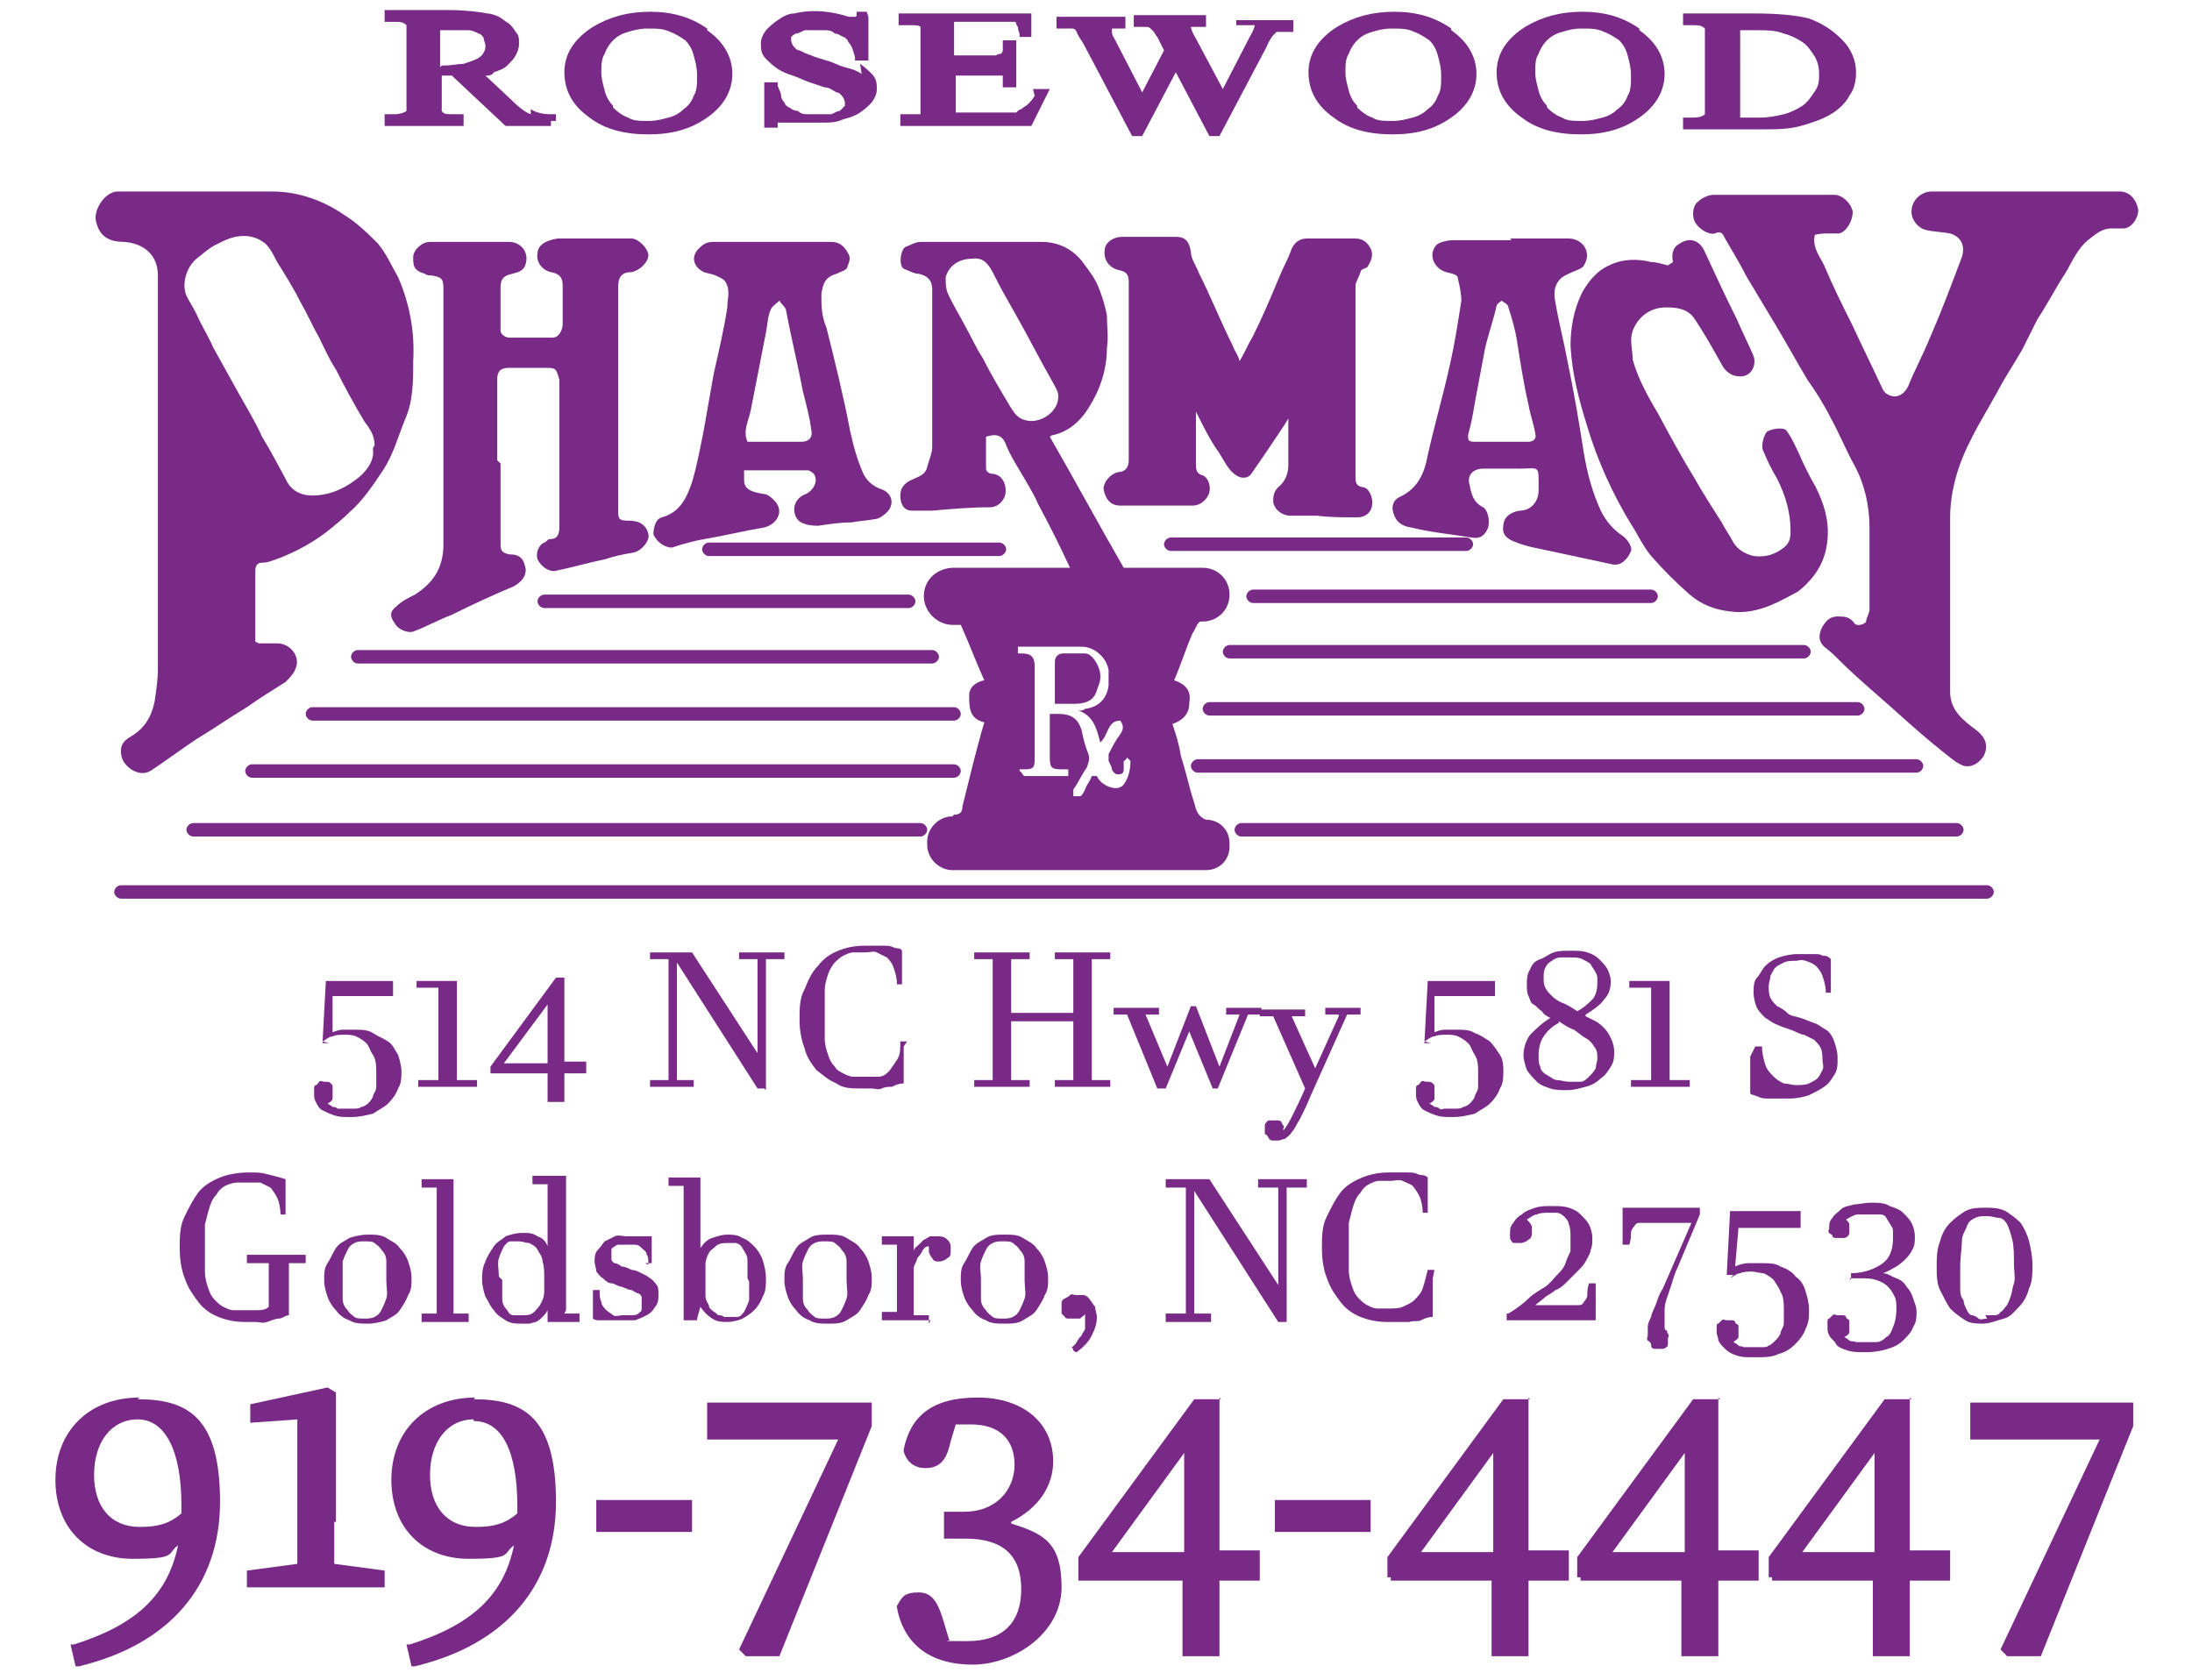 <?xml version="1.0" encoding="UTF-8"?>
<svg id="Layer_1" data-name="Layer 1" xmlns="http://www.w3.org/2000/svg" version="1.1" viewBox="0 0 130.5 100">
  <defs>
    <style>
      .cls-1 {
        fill: #782a86;
        stroke-width: 0px;
      }
    </style>
  </defs>
  <path class="cls-1" d="M56.8,48.5c.4,0,.5-.2.5-.5.4-1.6.8-3.3,1.3-5-.9-.2-.9-.9-.9-1.6,0-.5.4-.8.9-.9-.5-1.1-.9-2.2-1.4-3.3h-.5c-.9,0-1.7-.8-1.7-1.7h0c0-1,.8-1.7,1.8-1.7h.7c1.9,0,3.8,0,5.7,0h.5c-.6-1.3-1.2-2.5-1.9-3.8-.3-.7-.7-1.3-1.1-2-.3-.5-.6-1-.8-1.5-.2-.6-.6-.7-1.2-.5,0,.4,0,.7,0,1.1,0,.2,0,.4,0,.6,0,.3,0,.4.3.5.8,0,1,.9.8,1.4-.2.4-.5.6-.9.6-1.1,0-2.3.1-3.4.2-.4,0-.8,0-1.2,0-.5,0-.7-.4-.7-.9,0-.4.2-.7.6-.9.4-.2.9-.3,1-.8.1-.4.3-.8.3-1.2,0-3.1,0-6.3,0-9.4,0-.5-.3-.8-.8-.9-.3,0-.6-.2-.9-.3-.3-.2-.2-1.1.1-1.3.3-.1.6-.3.9-.3,2.4,0,4.8,0,7.2,0,1.1,0,2,.5,2.6,1.4.3.4.6.8.8,1.3.2.5.4,1.1.5,1.7,0,.6.1,1.3,0,1.9,0,1.3-.4,2.5-1.1,3.6-.5.8-1.2,1.4-2.1,1.6,0,0-.1,0-.2.1,1.5,2.6,2.9,5.2,4.4,7.8,1.1,0,2.4,0,3.6,0h1.1c.9,0,1.6.7,1.6,1.6h0c0,.9-.7,1.6-1.6,1.6h-.1c-.2,0-.3.4-.5.7-.4.9-.7,1.9-1.1,2.8.9.3,1,.8.9,1.4,0,.6-.4,1-1,1.2.2.6.4,1.2.5,1.9.3.9.5,1.9.8,2.8.1.4.2.8.7,1h0c.8,0,1.4.6,1.4,1.4v.2c0,.8-.6,1.4-1.4,1.4h-.9c-4.5,0-9,0-13.5,0h-.7c-.8,0-1.5-.7-1.5-1.5v-.2c0-.8.7-1.5,1.5-1.5h0ZM57.9,15.4c-.8,0-1.4.4-1.6,1.1,0,.3,0,.6.1.9.3.7.7,1.3,1,1.9.4.7.7,1.4,1.1,2,.5,1,1.1,2,1.7,3,.2.3.4.6.8.7.9.3,2.1-.5,2-1.5,0-.2-.2-.5-.3-.7-.8-1.4-1.5-2.8-2.3-4.2-.4-.7-.8-1.4-1.2-2.2-.3-.6-.6-1.1-1.3-1h0ZM65.3,46.2c.1.2.2.3.2.3.4.4,1.1.6,1.4.2.3-.4.4-.9.4-1.4,0,0-.1-.1-.2-.2,0,0-.1.2-.2.2,0,.1,0,.3,0,.5,0,.3-.2.3-.4.3-.1,0-.3-.2-.3-.3,0-.1-.1-.3-.2-.5,0-.1,0-.3,0-.4.2-.4.4-.8.7-1.2.2-.3.2-.5,0-.8-.8,0-.7.9-1.2,1.3-.2-.8-.4-1.6-1.3-1.9.2,0,.3,0,.4-.1.8-.1,1.3-.6,1.4-1.4,0-.3,0-.6,0-.9-.1-.7-.8-1.4-1.6-1.4-.9,0-1.9,0-2.8,0h-1v.4c0,0,.1,0,.2,0,.6,0,.8.2.8.8v5.5c0,.5-.1.6-.6.6,0,0-.2,0-.3,0,0,0,0,0,0,.1.1,0,.2.3.3.3.7,0,1.4,0,2.1,0,.2,0,.4,0,.5,0v-.4h-.4c-.6,0-.7-.1-.7-.7,0-.6,0-1.1,0-1.7,0-.3,0-.6,0-.9.2,0,.3,0,.5,0,.8,0,1.2.3,1.4,1,.1.5.2.9.4,1.4.1.3,0,.5-.1.8-.3.4-.5.9-.8,1.3,0,.1,0,.4,0,.4.1,0,.3,0,.4,0,.1,0,.2-.2.3-.4.1-.3.3-.5.4-.8h0Z"/>
  <path class="cls-1" d="M15.4,38.3c.4,0,.7,0,1.1,0,.8,0,1.4.8,1.1,1.5-.1.3-.4.6-.6.8-.8.5-1.6,1-2.3,1.5-1,.6-2,1.3-3,1.9-.9.6-1.7,1.2-2.6,1.8-.4.3-.8.3-1.3,0-.4-.3-.6-.6-.6-1.1,0-.4.2-.6.5-.8.9-.5,1.3-1.2,1.5-2.1.1-.7.2-1.3.2-2,0-7.8,0-15.6,0-23.4,0-1.2-.8-1.9-2-2-.9,0-1.5-.3-1.7-1.3-.1-.7.6-1.7,1.3-1.7,3.1,0,6.2,0,9.2,0,1.5,0,3,.5,4.3,1.4.8.5,1.4,1.1,2,1.7.5.6.8,1.3,1.2,2,.7,1.6,1,3.3.9,5,0,1.2,0,2.4-.5,3.5-.4,1-.7,2.1-1.3,3-.6.9-1.2,1.8-2,2.5-.4.4-.9.8-1.4,1.2-.8.6-1.7,1.1-2.7,1.5-.3.1-.7.3-1.1.3-.3,0-.4.2-.4.5,0,1.4,0,2.8,0,4.2h0ZM22.3,26.5c0-.6-.3-1-.6-1.4-.6-1-1.2-2.1-1.7-3.1-.4-.6-.7-1.3-1-1.9-.4-.7-.7-1.4-1.1-2.1-.4-.8-.9-1.6-1.4-2.4-.2-.4-.4-.8-.7-1.1-.9-.7-1.9-.5-2.8,0-.5.2-.9.6-1.3.9-.6.5-.9,1.5-.6,2.2.2.4.4.7.6,1.1.3.7.7,1.3,1,2,.5.9,1,1.8,1.5,2.7.5.9,1,1.7,1.4,2.6.5.8.9,1.6,1.4,2.5.3.7.9,1,1.6,1,1.1,0,2.1-.5,2.9-1.2.4-.4.8-.9.7-1.6h0Z"/>
  <path class="cls-1" d="M108.1,13.8c-.3.8.2,1.4.5,2,.5,1.2,1.1,2.4,1.7,3.6.6,1.3,1.2,2.5,1.8,3.8.1.2.4.4.7.4.3,0,.6-.2.8-.6.4-1,.9-1.9,1.3-2.9.7-1.6,1.3-3.2,1.9-4.8.2-.6,0-1.2-.7-1.4-.5-.1-1-.1-1.4-.2-.5-.1-.9-.6-.9-1.1,0-.7.6-1.2,1.2-1.2,2.8,0,5.7,0,8.5,0s1.8,0,2.7,0c.6,0,1,.5,1.1,1.1,0,.5-.4,1.1-.9,1.1-.2,0-.5,0-.7,0-.6,0-1,.4-1.4.7-.6.5-.9,1.2-1.3,1.9-.6.9-1.1,1.9-1.7,2.8-.3.6-.6,1.2-.9,1.8-.4.7-.8,1.3-1.2,2-.9,1.7-2,3.3-2.6,5.1-.3.9-.5,1.9-.5,2.9,0,3.2,0,6.4,0,9.7,0,.2,0,.5,0,.7,0,1.1.8,1.7,1.6,2.3.5.4.7.9.4,1.5-.3.5-.9.8-1.4.5-.4-.2-.7-.5-1.1-.8-1-.8-1.9-1.6-2.9-2.5-1-.9-2.1-1.8-3.1-2.8-.3-.3-.6-.6-1-.9-.4-.4-.3-.8-.1-1.2.2-.3.4-.6.9-.6.4,0,.7,0,1,.4.1.2.6.1.7-.1,0-.2.2-.5.2-.7,0-1.6,0-3.2,0-4.9,0-1.3-.3-2.6-.9-3.7-.5-.9-.9-1.9-1.4-2.8-.4-.8-.9-1.6-1.4-2.3-.6-1-1.2-2.1-1.8-3.1-.6-1-1.2-2-1.8-3-.4-.8-.9-1.6-1.3-2.3-.1-.2-.2-.5-.6-.3-.4.1-1-.3-1.2-.7-.2-.4-.1-1,.2-1.2.2-.2.6-.4.9-.4,2.4,0,4.8,0,7.2,0,.5,0,1,.5,1.1,1,0,.6-.4,1.2-.8,1.3-.2,0-.4,0-.6,0-.3,0-.6,0-.9.1h0Z"/>
  <path class="cls-1" d="M76.9,24.6c-.2.3-.3.5-.5.8-.6.9-1.2,1.8-1.9,2.8-.2.3-.6.3-.9.1-.6-.4-.8-1.1-1.2-1.6-.4-.6-.7-1.2-1-1.8,0,0-.1-.2-.2-.4,0,.2,0,.3,0,.3,0,.9,0,1.9,0,2.8,0,.3,0,.6.4.7.3.1.5.6.4,1-.1.4-.5.8-1,.8-1.4,0-2.9,0-4.3,0-.6,0-.9-.4-1-1,0-.4.4-.9.9-1,.4,0,.6-.3.6-.7,0-.7,0-1.4,0-2,0-2.9,0-5.7,0-8.6,0-.4-.1-.6-.5-.7-.6-.1-1.1-.6-.9-1.4.1-.3.5-.6,1-.6,1.1,0,2.2,0,3.2,0,.6,0,.8.3.9.9,0,.4.3.8.5,1.3.7,1.4,1.3,2.9,2,4.3.1.3.3.5.4.9.3-.5.5-1,.8-1.5.6-1.2,1.1-2.4,1.6-3.6.2-.5.5-1,.7-1.6.2-.4.5-.6.9-.6,1,0,1.9,0,2.9,0,.4,0,.7.2.9.6.2.4,0,.8-.2,1.1-.1.1-.4.1-.4.3-.1.3-.3.6-.3.8,0,3.8,0,7.5,0,11.3,0,.4,0,.6.4.7.4,0,.6.6.6.9,0,.6-.4.9-.9.9-.8,0-1.6,0-2.4-.1-.5,0-1.1,0-1.6,0-.4,0-.9-.3-1-.8,0-.3,0-.6.3-.9.4-.3.6-.8.6-1.3,0-.9,0-1.8,0-2.7,0-.1,0-.2,0-.4,0,0,0,0,0,0h0Z"/>
  <path class="cls-1" d="M29.8,27.6c0,1.6,0,3.2,0,4.8,0,.4.1.5.5.6.7,0,.9.3,1,.9,0,.4-.2.7-.7,1-1.2.5-2.5,1.1-3.7,1.7-.8.3-1.5.7-2.3,1-.3.1-.9-.1-1.1-.5-.3-.4-.3-.7.1-1,.3-.3.7-.5,1.1-.7,1.1-.7,1.7-1.6,1.7-3,0-5,0-10.1,0-15.1,0-.6,0-.8-.7-.9-.1,0-.3,0-.4-.1-.7-.2-.7-.5-.7-1,0-.4.5-.9,1-.9,1.6,0,3.1,0,4.7,0,.7,0,1.2.6,1,1.3-.1.4-.4.5-.8.6-.5.1-.7.3-.7.8,0,.9,0,1.7,0,2.6,0,.2.3.4.5.4.9,0,1.7,0,2.6,0,.4,0,.6-.5.6-.8,0-.8,0-1.5,0-2.3,0-.5-.2-.7-.7-.8-.5-.1-.9-.6-.8-1.1,0-.5.5-.8,1.2-.9,1.5,0,2.9,0,4.4,0,.4,0,1,.6,1,1,0,.4-.5.9-1,1-.6,0-.8.3-.8.9,0,1,0,2,0,2.9v10.3c0,.6,0,.7.7.7.6,0,1,.3,1.1.8.1.4-.4,1-.9,1.1-.6.1-1.1.2-1.7.4-1,.2-2,.5-3,.7-.4,0-.8-.3-1-.7-.1-.3,0-.8.4-1,.1,0,.2-.2.3-.2.5,0,.6-.3.6-.7,0-.3,0-.7,0-1,0-2.4,0-4.9,0-7.3,0-.2,0-.3,0-.5-.2-.7-.2-.7-.9-.7s-1.4,0-2.1,0c-.5,0-.7.2-.7.7,0,1.6,0,3.2,0,4.8h0Z"/>
  <path class="cls-1" d="M99.6,15.6c-.1-.5,0-.9.4-1.1.6-.4,1.2-.2,1.5.5.6,1.3,1.2,2.6,1.9,4,.3.7.7,1.5,1,2.2.2.6-.2,1.3-.9,1.2-.4,0-.8-.3-1-.7-.5-.9-1-1.8-1.6-2.7-.4-.6-1-.7-1.7-.7-1,0-1.7.6-2,1.4-.2.6,0,1.1,0,1.7.3,1.1.9,2.2,1.5,3.2.7,1.3,1.4,2.6,2.2,3.9.5.9,1.1,1.8,1.6,2.6.2.4.5.8.7,1.2.3.5.8.7,1.2.8.7.1,1.3-.1,1.8-.5.4-.3.4-.7.4-1,0-1.1-.3-2.1-.8-3.1-.3-.5-.6-1.1-.8-1.6-.2-.3,0-1,.2-1.2.3-.2,1.1-.3,1.2,0,.3.4.5.9.7,1.3.3.7.6,1.3,1,2,.5,1,.8,2,.7,3.1-.1,1.2-.6,2.1-1.5,2.9-.2.2-.4.3-.6.4-1.1.6-2.3,1.2-3.7,1-.9-.1-1.7-.4-2.4-1-.8-.7-1.6-1.5-2.3-2.3-.5-.6-.8-1.3-1.2-1.9-1.1-1.8-2-3.8-2.6-5.8-.5-1.6-.9-3.1-1-4.8,0-1.1.2-2.2.7-3.2.4-.7.9-1.3,1.6-1.6.8-.4,1.7-.4,2.5-.2.3,0,.6.1,1,.2h0Z"/>
  <path class="cls-1" d="M89.9,14.2c1.2,0,2.3,0,3.5,0,.8,0,1.4.8.9,1.6-.1.2-.5.3-.7.4-.2.1-.5.2-.7.4-.4.4-.4.9-.3,1.4.2,1.2.5,2.3.7,3.4.4,1.9.7,3.7,1,5.6.2,1.2.5,2.3,1,3.4.3.6.7,1.1,1.3,1.5.3.2.6.7.5.9-.2.5-.6.9-1.1.8-1.4-.3-2.8-.6-4.2-.9-.5-.1-1-.2-1.5-.4-.6-.2-.9-.5-.8-1,0-.4.3-.8,1-.9.6,0,1.1-.5,1.1-1.2,0-1.6.1-1.3-1.2-1.3-.7,0-1.4,0-2.1,0-.6,0-1,.4-.8,1,.1.5.2,1,.8,1.3.3.2.4.8.3,1.2-.2.5-.5.7-1,.6-1.2-.2-2.4-.3-3.6-.6-.7-.1-1-.5-1.1-1.1,0-.4.2-.6.4-.7,1.1-.5,1.5-1.4,1.7-2.5.4-1.8.9-3.5,1.3-5.3.3-1.3.5-2.6.7-3.9,0-.4-.1-.9-.2-1.3,0-.3-.4-.3-.7-.4-.7-.2-1.1-1-.6-1.6.2-.2.7-.3,1-.3,1.2,0,2.3,0,3.5,0h0ZM89.4,26.3c.5,0,1.1,0,1.6,0,.3,0,.5-.2.4-.5-.1-.6-.3-1.1-.4-1.7-.3-1.3-.5-2.6-.7-3.9-.1-.6-.3-1.3-.5-1.9,0-.2-.3-.3-.4-.4,0,0-.3.2-.3.3-.2.9-.5,1.7-.7,2.6-.2,1.1-.4,2.1-.6,3.2-.1.6-.2,1.2-.4,1.9,0,.3,0,.4.4.4.5,0,1.1,0,1.6,0h0Z"/>
  <path class="cls-1" d="M44.3,27.8c0,.2,0,.5,0,.8,0,.6.6.7,1.1.8.3,0,.5.2.7.4.6.6.2,1.4-.6,1.6-1.2.2-2.4.5-3.6.7-.6.1-1.3.3-1.9.5-.4,0-.9-.3-1.1-.8,0-.3.1-.9.5-1,1.1-.3,1.5-1.2,1.8-2.1.3-1,.5-2.1.7-3.1.2-1.1.4-2.3.6-3.4.3-1.3.6-2.6.8-3.9,0-.5.2-1-.1-1.5-.1-.2-.4-.3-.6-.4-.2-.1-.4-.1-.7-.2-.6-.3-.8-.9-.3-1.4.3-.3.5-.4.9-.4h7c.5,0,.8.3,1,.7.2.3,0,.6-.1.9-.1.1-.4.2-.6.3-.7.2-.8.6-.9,1.2,0,.7,0,1.3.3,2,.5,2,1,4,1.4,6.1.2.9.4,1.7.8,2.6.2.4.5.7,1,.9.7.2.9.9.4,1.4-.2.2-.5.4-.7.4-.5.1-.9.1-1.4.2-.7,0-1.3.1-2,.2-.5,0-1.1-.1-1.3-.5-.3-.6,0-1.2.6-1.4.4-.2.7-.7.5-1.1,0-.1-.3-.3-.4-.3-1.3,0-2.5,0-3.8,0h0ZM44.4,26.3h3.3c.5,0,.7-.3.6-.7-.1-.8-.3-1.5-.5-2.3-.3-1.6-.7-3.2-1-4.8,0-.2-.3-.4-.4-.6-.2.2-.4.3-.5.5-.2.4-.2.9-.3,1.4-.3,1.5-.6,3.1-.9,4.6-.1.6-.5,1.2-.2,1.9h0Z"/>
  <path class="cls-1" d="M62.8,41.9c0-.4,0-.7,0-1,0-.5,0-1,0-1.5,0-.3.2-.5.5-.5.4,0,.9,0,1.3,0,.5,0,1,1,.9,1.5,0,.2-.1.4-.2.7-.2.7-.8.8-1.4.8-.3,0-.7,0-1,0h0Z"/>
  <path class="cls-1" d="M118.3,53.5H7.2c-.2,0-.4-.2-.4-.4s.2-.4.4-.4h111.1c.2,0,.4.2.4.4s-.2.4-.4.4Z"/>
  <path class="cls-1" d="M116.5,49.8h-42.6c-.2,0-.4-.2-.4-.4s.2-.4.4-.4h42.6c.2,0,.4.2.4.4s-.2.4-.4.4Z"/>
  <path class="cls-1" d="M54.8,49.8H11.5c-.2,0-.4-.2-.4-.4s.2-.4.4-.4h43.3c.2,0,.4.2.4.4s-.2.4-.4.4h0Z"/>
  <path class="cls-1" d="M114.1,46h-42.8c-.2,0-.4-.2-.4-.4s.2-.4.4-.4h42.8c.2,0,.4.2.4.4s-.2.4-.4.4Z"/>
  <path class="cls-1" d="M56.8,46.3H15c-.2,0-.4-.2-.4-.4s.2-.4.4-.4h41.8c.2,0,.4.2.4.4s-.2.4-.4.4h0Z"/>
  <path class="cls-1" d="M110.6,42.6h-38.6c-.2,0-.4-.2-.4-.4s.2-.4.4-.4h38.6c.2,0,.4.2.4.4s-.2.4-.4.4Z"/>
  <path class="cls-1" d="M56.8,42.9H18.6c-.2,0-.4-.2-.4-.4s.2-.4.4-.4h38.2c.2,0,.4.2.4.4s-.2.4-.4.4Z"/>
  <path class="cls-1" d="M107.4,39.2h-34.2c-.2,0-.4-.2-.4-.4s.2-.4.4-.4h34.2c.2,0,.4.2.4.4s-.2.4-.4.4Z"/>
  <path class="cls-1" d="M55.5,39.5H21.3c-.2,0-.4-.2-.4-.4s.2-.4.4-.4h34.2c.2,0,.4.2.4.4s-.2.4-.4.4Z"/>
  <path class="cls-1" d="M98.3,35.9h-23.7c-.2,0-.4-.2-.4-.4s.2-.4.4-.4h23.7c.2,0,.4.2.4.4s-.2.4-.4.4Z"/>
  <path class="cls-1" d="M54.1,36.2h-21.7c-.2,0-.4-.2-.4-.4s.2-.4.4-.4h21.7c.2,0,.4.2.4.4s-.2.4-.4.4Z"/>
  <path class="cls-1" d="M87.3,32.8h-17.6c-.2,0-.4-.2-.4-.4s.2-.4.4-.4h17.6c.2,0,.4.2.4.4s-.2.4-.4.4Z"/>
  <path class="cls-1" d="M59.5,33.1h-17.3c-.2,0-.4-.2-.4-.4s.2-.4.4-.4h17.3c.2,0,.4.2.4.4s-.2.4-.4.4Z"/>
  <g>
    <path class="cls-1" d="M31.6,6.8c-.3-.1-.7-.4-1.1-.8l-1.6-1.5c.2,0,.4,0,.5-.2.3-.1.6-.2.8-.4.2-.2.4-.4.5-.6.1-.2.2-.4.2-.7s0-.5-.2-.7c-.1-.2-.3-.4-.4-.5-.2-.1-.4-.3-.6-.4-.2-.1-.5-.2-.7-.2-.5-.1-1.3-.2-2.3-.2h-3.8v.7h.6c.3,0,.5,0,.7.2,0,0,0,0,0,.5v4.1c0,.4,0,.5,0,.5-.1.1-.4.2-.7.2h-.6v.7h4.7v-.7h-.7c-.3,0-.5,0-.6-.2,0,0,0,0,0-.5v-1.6c.1,0,.2,0,.4,0h0c0,0,.1,0,.2,0l3.2,3h2.7v-.3h0s0,0,0,0h.3v-.4h-.3c-.5,0-.9-.1-1.2-.3ZM26.2,4V1.8c.1,0,.3,0,.4,0,.2,0,.3,0,.5,0,.3,0,.5,0,.8,0,.2,0,.4.1.6.2.1,0,.3.2.3.3,0,.1.1.3.1.4s0,.3-.1.4c0,.1-.2.3-.4.4-.2.1-.5.2-.8.3-.3,0-.7.1-1.2.1s0,0-.1,0h0Z"/>
    <path class="cls-1" d="M42.1,1.7c-1-.7-2.1-1-3.4-1s-2.4.3-3.4.9c-1.1.7-1.7,1.6-1.7,2.7s.5,2,1.5,2.7c.9.7,2.1,1,3.5,1s2.5-.3,3.5-1c1-.7,1.5-1.6,1.5-2.6s-.5-1.9-1.5-2.6ZM36.5,6.3c-.2-.2-.4-.5-.5-.9-.1-.4-.2-.7-.2-1.1s0-.8.2-1.1c.1-.3.3-.6.5-.8.2-.2.5-.4.9-.5.3-.1.7-.2,1.1-.2h.1c.5,0,.9,0,1.3.2.3.1.6.3.9.5.2.2.4.5.5.9.1.4.2.7.2,1.2s0,.9-.2,1.2c-.1.3-.3.6-.6.8-.2.2-.5.4-.9.5-.4.1-.7.2-1.2.2s-.9,0-1.2-.2c-.3-.1-.6-.3-.9-.6Z"/>
    <path class="cls-1" d="M51.3,4.4h0c-.3-.2-.6-.3-1-.4-.4-.1-.7-.3-1.1-.4-.3-.1-.7-.2-.9-.3-.3-.1-.5-.2-.7-.3-.2,0-.3-.2-.4-.3,0,0-.1-.2-.1-.3s0-.1,0-.2c0,0,.2-.2.3-.2.1,0,.3-.1.5-.2.3,0,.8,0,1.2,0,.2,0,.4,0,.6.2.2,0,.3.1.5.2.1,0,.3.2.3.3.2.2.3.5.4.9v.2h.8V1h0c0,0-.1-.3-.1-.3h-.6v.2c0,.1-.1.1-.1.1,0,0,0,0-.2,0s-.2,0-.5-.1c-1.1-.3-2.1-.3-2.9-.1-.4,0-.7.2-1,.4-.3.2-.5.4-.7.6-.2.3-.3.5-.3.8s0,.6.3.9c.2.2.4.4.7.6.3.2.6.3.9.4.3.1.7.3,1,.4.3.1.6.2.9.3.3,0,.5.2.7.3.2,0,.3.2.4.3,0,0,.1.2.1.3s0,.2,0,.2c0,0-.2.2-.3.3-.1,0-.3.1-.5.2-.2,0-.5,0-.7,0s-.5,0-.7,0c-.2,0-.4,0-.6-.2-.2,0-.4-.1-.5-.2-.1,0-.3-.2-.3-.3,0,0-.2-.2-.2-.4,0-.2-.1-.3-.2-.6v-.2h-.8v2.7h.8v-.2c0,0,0-.1,0-.1,0,0,0,0,.1,0,0,0,0,0,.1,0,0,0,.1,0,.2,0h0c0,0,.2,0,.3,0,.1,0,.2,0,.3,0,.2,0,.3,0,.4,0,.1,0,.2,0,.4,0,.1,0,.2,0,.4,0,.1,0,.3,0,.4,0,.5,0,.9,0,1.3-.2.4-.1.7-.2,1-.4.3-.2.5-.4.7-.6.2-.3.3-.5.3-.8s0-.6-.3-.9c-.2-.2-.4-.4-.7-.6Z"/>
    <path class="cls-1" d="M61.6,5.7c-.1.2-.3.4-.4.5-.1.1-.3.2-.4.3-.1,0-.2.1-.3.2,0,0-.2,0-.3,0-.1,0-.3,0-.5,0-.2,0-.4,0-.7,0h-1.6c-.1,0-.2,0-.3,0,0,0-.1,0-.2,0,0,0,0,0,0,0,0,0,0,0,0,0,0,0,0-.1,0-.4v-1.8h1.8c.2,0,.3,0,.5,0,.1,0,.2,0,.3,0,0,0,.1,0,.2,0,0,0,0,0,0,0,0,0,0,0,0,.1,0,0,0,.2,0,.4v.2h.8v-2.8h-.8v.3c0,.1,0,.3,0,.3,0,0,0,.1-.1.2,0,0-.2,0-.3.1-.2,0-.4,0-.7,0h-1.8v-2h2.4c.6,0,.8,0,.9,0,.1,0,.2,0,.3,0,0,0,.1,0,.1.1,0,0,0,.1.1.2,0,0,0,.2.1.4v.2h.7V.8h-7.9v.7h.6c.4,0,.6,0,.7.1,0,0,0,0,0,.5v4.2c0,.4,0,.5,0,.5h0s0,0,0,0c0,0-.1,0-.2,0,0,0-.1,0-.2,0,0,0-.2,0-.2,0h-.6v.7h7.8l1.1-2.2h-1Z"/>
    <path class="cls-1" d="M73.6.8v.7h.3c.3,0,.5,0,.7,0,0,0,0,0,.1,0,0,0,0,.2-.3.7l-1.6,3.1-1.6-3c-.3-.5-.3-.7-.3-.7s0,0,0,0c0,0,.1,0,.4,0h.5v-.7h-4.3v.7h.3c.2,0,.3,0,.4,0,.1,0,.2,0,.3.1,0,0,.1.1.2.2,0,0,.1.2.2.3l.4.8-1.3,2.5-1.6-3.1c-.1-.2-.2-.3-.2-.5,0,0,0-.1,0-.2,0,0,0,0,0,0,0,0,.2,0,.4,0h.4v-.7h-4.1v.7h.3c.2,0,.4,0,.6,0,.1,0,.2,0,.3.2,0,0,0,.1.4.7l2.9,5.5h.6l2-3.8,2,3.8h.6l2.8-5.3c.2-.5.4-.7.4-.7,0,0,.1-.1.2-.2,0,0,.1,0,.2,0,0,0,.1,0,.2,0,0,0,.2,0,.3,0h.3v-.7h-3.4Z"/>
    <path class="cls-1" d="M86.4,1.7c-1-.7-2.1-1-3.4-1s-2.4.3-3.4.9c-1.1.7-1.7,1.6-1.7,2.7s.5,2,1.5,2.7c.9.7,2.1,1,3.5,1s2.5-.3,3.5-1c1-.7,1.5-1.6,1.5-2.6s-.5-1.9-1.5-2.6ZM80.8,6.3c-.2-.2-.4-.5-.5-.9-.1-.4-.2-.7-.2-1.1s0-.8.2-1.1c.1-.3.3-.6.5-.8.2-.2.5-.4.9-.5.3-.1.7-.2,1.1-.2h.1c.5,0,.9,0,1.3.2.3.1.6.3.9.5.2.2.4.5.5.9.1.4.2.7.2,1.2s0,.9-.2,1.2c-.1.3-.3.6-.6.8-.2.2-.5.4-.9.5-.4.1-.7.2-1.2.2s-.9,0-1.2-.2c-.3-.1-.6-.3-.9-.6Z"/>
    <path class="cls-1" d="M97.6,1.7c-1-.7-2.1-1-3.4-1s-2.4.3-3.4.9c-1.1.7-1.7,1.6-1.7,2.7s.5,2,1.5,2.7c.9.7,2.1,1,3.5,1s2.5-.3,3.5-1c1-.7,1.5-1.6,1.5-2.6s-.5-1.9-1.5-2.6ZM92.1,6.3c-.2-.2-.4-.5-.5-.9-.1-.4-.2-.7-.2-1.1s0-.8.2-1.1c.1-.3.3-.6.5-.8.2-.2.5-.4.9-.5.3-.1.7-.2,1.1-.2h.1c.5,0,.9,0,1.3.2.3.1.6.3.9.5.2.2.4.5.5.9.1.4.2.7.2,1.2s0,.9-.2,1.2c-.1.3-.3.6-.6.8-.2.2-.5.4-.9.5-.4.1-.7.2-1.2.2s-.9,0-1.2-.2c-.3-.1-.6-.3-.9-.6Z"/>
    <path class="cls-1" d="M109.6,2.3c-.5-.5-1.1-.9-1.9-1.2-.8-.2-1.9-.3-3.3-.3h-4.2v.7h.6c.3,0,.5,0,.7.2,0,0,0,0,0,.5v4.1c0,.4,0,.5,0,.5-.1.1-.3.2-.7.2h-.6v.7h4.6c.9,0,1.7,0,2.4-.2.7-.2,1.3-.4,1.8-.7.5-.3.9-.7,1.1-1.1.3-.4.4-.9.4-1.4,0-.7-.3-1.4-.8-1.9ZM103.5,1.8c.2,0,.4,0,.5,0,.2,0,.5,0,.7,0,.5,0,1,0,1.5.2.4.1.8.3,1.1.5.3.2.5.5.7.8.2.3.3.7.3,1.1s0,.7-.3,1.1h0c-.2.3-.4.6-.7.8-.3.2-.7.4-1.1.5-.4.1-.9.2-1.4.2s-.8,0-1.2,0V1.8Z"/>
  </g>
  <g>
    <path class="cls-1" d="M19.6,62.1c-.1,0-.3,0-.4,0l.2-3.7h4v.9h-3.6v2.2c-.1,0-.1,0-.1,0,.2-.1.5-.2.7-.2.2,0,.5,0,.7,0,.4,0,.8,0,1.1.2s.6.3.9.5.4.5.6.8c.1.3.2.7.2,1s0,.7-.2,1c-.1.3-.3.6-.6.9-.2.2-.6.4-.9.6-.4.1-.8.2-1.3.2s-.7,0-1-.1-.5-.2-.7-.3-.3-.3-.4-.5-.1-.3-.1-.5,0-.2,0-.3c0,0,0-.2.1-.2s.1-.1.2-.2.2,0,.3,0,.2,0,.2,0,.1,0,.2.1.1.1.1.2c0,0,0,.2,0,.3s0,.3,0,.4-.1.2-.3.3c0,0,.2.1.3.2.1,0,.2,0,.3.1.1,0,.2,0,.3,0,.1,0,.2,0,.3,0,.1,0,.3,0,.4,0,.1,0,.3,0,.4-.1.1,0,.3-.1.4-.2s.2-.2.3-.4c0-.2.2-.3.2-.6s0-.5,0-.8c0-.4,0-.8-.2-1.1s-.2-.5-.4-.7-.4-.3-.6-.4-.5-.1-.7-.1-.5,0-.7.1c-.2,0-.4.2-.6.3h0Z"/>
    <path class="cls-1" d="M27.2,58.3v6h1.2v.4h-3.5v-.4h1.2v-5.5h-1.3v-.4h2.4,0Z"/>
    <path class="cls-1" d="M29.2,63.5l3.9-5.3h.5v5h1.3v.7h-1.3v1.7h-1v-1.7h-3.4v-.5ZM32.6,59.8l-2.6,3.5h2.6v-3.5h0s0,0,0,0Z"/>
    <path class="cls-1" d="M45.5,64.8h-.4l-4.8-7.5h0v7h1v.4h-2.6v-.4h1.1v-7.2h-1.1v-.4h2.5l3.9,6h0v-5.6h-1.1v-.4h2.7v.4h-1.1v7.8h0Z"/>
    <path class="cls-1" d="M53.8,62.3v2.2c-.3,0-.5.1-.7.2-.2,0-.4,0-.6.1s-.4,0-.6,0c-.2,0-.4,0-.6,0-.6,0-1.1,0-1.5-.3-.5-.2-.8-.5-1.2-.8-.3-.4-.6-.8-.7-1.3-.2-.5-.3-1.1-.3-1.7s0-1.3.3-1.8c.2-.5.4-1,.8-1.4.3-.4.7-.7,1.2-.9s1-.3,1.6-.3.3,0,.5,0,.4,0,.6,0,.4,0,.6.1.4,0,.5.2v2c0,0-.3,0-.3,0,0-.4-.1-.7-.2-1s-.3-.5-.4-.6c-.2-.1-.4-.2-.6-.3s-.4,0-.7,0-.5,0-.7,0c-.2,0-.4.1-.6.2s-.4.3-.5.4-.3.4-.4.7c-.1.3-.2.6-.2,1s0,.8,0,1.4,0,1,0,1.4c0,.4.1.7.2,1s.2.5.4.7c.1.2.3.3.5.4s.4.2.6.2.4,0,.7,0,.5,0,.8,0,.5-.2.6-.3.3-.4.5-.7.2-.6.2-1.1h.4Z"/>
    <path class="cls-1" d="M59.1,64.3v-7.2h-1.1v-.4h3.3v.4h-1.1v3.2h3.7v-3.2h-1.1v-.4h3.3v.4h-1.1v7.2h1.1v.4h-3.3v-.4h1.1v-3.5h-3.7v3.5h1.1v.4h-3.3v-.4h1.1Z"/>
    <path class="cls-1" d="M72.2,64.8l-1.4-3.4-1.4,3.4h-.5l-1.8-4.4h-.8v-.4h2.7v.4h-.8l1.3,3.1h0l1.4-3.6h.3l1.4,3.6h0l1.2-3.1h-.8v-.4h2.1v.4h-.8l-1.8,4.4h-.5,0Z"/>
    <path class="cls-1" d="M79.7,60.4h-.8v-.4h2.1v.4h-.8l-2.2,4.9c-.2.5-.4.9-.6,1.3-.2.3-.3.6-.5.8-.1.2-.3.3-.4.4-.1,0-.3.1-.4.1s-.2,0-.3,0-.2,0-.3-.2-.1-.1-.2-.2c0,0,0-.2,0-.3s0-.2,0-.2,0-.1.1-.2.1-.1.2-.1c0,0,.2,0,.3,0s.2,0,.2,0,.1,0,.2.1c0,0,0,.1.1.2s0,.1,0,.2,0,0,0,.1h0c.1-.1.3-.4.5-.8.2-.4.5-1,.8-1.7l-1.9-4.3h-.8v-.4h2.7v.4h-.8l1.4,3.1h0l1.4-3.1h0Z"/>
    <path class="cls-1" d="M85.2,62.1c-.1,0-.3,0-.4,0l.2-3.7h4v.9h-3.6v2.2c-.1,0-.1,0-.1,0,.2-.1.5-.2.7-.2s.5,0,.7,0c.4,0,.8,0,1.1.2.3.1.6.3.9.5.2.2.4.5.6.8s.2.7.2,1,0,.7-.2,1c-.1.3-.3.6-.6.9-.2.2-.6.4-.9.6-.4.1-.8.2-1.3.2s-.7,0-1-.1-.5-.2-.7-.3-.3-.3-.4-.5-.1-.3-.1-.5,0-.2,0-.3c0,0,0-.2.1-.2s.1-.1.2-.2.2,0,.3,0,.2,0,.2,0,.1,0,.2.1.1.1.1.2,0,.2,0,.3,0,.3,0,.4-.1.2-.3.3c0,0,.2.1.3.2.1,0,.2,0,.3.1s.2,0,.3,0c.1,0,.2,0,.3,0,.1,0,.3,0,.4,0,.1,0,.3,0,.4-.1.1,0,.3-.1.4-.2s.2-.2.3-.4c0-.2.2-.3.2-.6s0-.5,0-.8c0-.4,0-.8-.2-1.1s-.2-.5-.4-.7c-.2-.2-.4-.3-.6-.4s-.5-.1-.7-.1-.5,0-.7.1c-.2,0-.4.2-.6.3h0Z"/>
    <path class="cls-1" d="M94.4,60.5c.2.1.4.2.6.3s.4.3.5.4c.2.2.3.4.4.6s.2.5.2.8,0,.6-.2.9-.3.5-.6.7c-.2.2-.5.4-.9.5s-.7.2-1.1.2-.7,0-1-.1-.6-.2-.8-.4c-.2-.2-.4-.4-.6-.7-.1-.3-.2-.6-.2-.9s.1-.8.4-1.2c.3-.3.7-.7,1.2-1h0c-.2-.1-.4-.2-.5-.4-.2-.1-.3-.3-.5-.4s-.2-.3-.3-.5-.1-.4-.1-.7,0-.6.2-.9c.1-.3.3-.5.6-.6s.5-.3.8-.4.6-.1,1-.1.7,0,1,.1.5.2.7.4.4.4.5.6c.1.2.2.5.2.7,0,.4-.1.8-.4,1.1-.2.3-.6.6-1.1.9h0s0,0,0,0ZM92.8,60.9c-.4.2-.7.5-.9.8-.2.3-.3.7-.3,1.1s0,.5.1.7c0,.2.2.4.4.5s.4.3.6.3.5.1.7.1.5,0,.7,0,.4-.2.5-.3.3-.3.4-.5c0-.2.1-.4.1-.6s0-.5-.2-.7c-.1-.2-.3-.4-.5-.5s-.4-.3-.7-.5c-.3-.1-.6-.3-.9-.5h0ZM93.9,60.2c.4-.2.7-.5.9-.7s.3-.6.3-1,0-.4-.1-.6-.2-.3-.3-.5c-.1-.1-.3-.2-.5-.3s-.4-.1-.7-.1-.4,0-.6,0c-.2,0-.4.1-.5.2-.2.1-.3.2-.4.4s-.1.4-.1.6,0,.4.1.6.2.3.4.5.4.3.6.4c.3.1.6.3.9.5h0Z"/>
    <path class="cls-1" d="M99.4,58.3v6h1.2v.4h-3.5v-.4h1.2v-5.5h-1.3v-.4h2.4,0Z"/>
    <path class="cls-1" d="M104.5,62.3h.4c0,.4.1.8.2,1.1s.3.5.5.7c.2.2.4.3.6.4.2,0,.5.1.7.1s.6,0,.8-.1.4-.2.5-.3.2-.3.3-.5,0-.4,0-.6,0-.5-.1-.7-.2-.3-.4-.5c-.2-.1-.4-.2-.6-.3-.2,0-.5-.2-.8-.3s-.6-.2-.8-.3c-.3-.1-.5-.3-.7-.4-.2-.2-.4-.4-.5-.6-.1-.2-.2-.6-.2-.9s0-.7.2-.9.3-.5.5-.7c.2-.2.5-.4.8-.5.3-.1.7-.2,1.1-.2s.3,0,.5,0,.4,0,.5,0c.2,0,.4,0,.5.1.2,0,.3,0,.5.2v2c0,0-.3,0-.3,0,0-.4-.1-.7-.2-1-.1-.3-.3-.5-.4-.6s-.3-.2-.6-.3-.4,0-.6,0-.5,0-.7.1-.4.2-.5.3c-.1.1-.2.3-.3.5,0,.2-.1.4-.1.6s0,.5.1.7.2.3.4.5c.2.1.4.2.6.4s.5.2.8.3c.3.1.5.2.8.3.3.1.5.3.7.4s.4.4.5.7c.1.3.2.6.2,1s0,.7-.2,1-.3.5-.6.7-.5.3-.9.5c-.3.1-.7.2-1.2.2s-.4,0-.6,0c-.2,0-.4,0-.6,0s-.4,0-.6-.1-.4-.1-.5-.2v-2.2c0,0,0,0,0,0Z"/>
  </g>
  <g>
    <path class="cls-1" d="M17.2,78.3c-.2,0-.4.2-.6.2-.2,0-.4.1-.7.2s-.4,0-.7,0c-.2,0-.4,0-.6,0-.6,0-1.1-.1-1.6-.3-.5-.2-.9-.5-1.2-.9-.3-.4-.6-.8-.8-1.4-.2-.5-.3-1.1-.3-1.8s0-1.3.3-1.9.5-1,.8-1.4.8-.7,1.3-.9,1.1-.3,1.7-.3.7,0,1.1.1.8.2,1.1.3v2.1c0,0-.3,0-.3,0,0-.4-.1-.8-.2-1s-.3-.5-.4-.6c-.2-.1-.4-.2-.6-.3-.2,0-.5,0-.7,0s-.5,0-.7,0-.5.1-.7.2c-.2.1-.4.3-.5.5-.2.2-.3.4-.4.7s-.2.7-.3,1.1c0,.4,0,.9,0,1.4s0,1,0,1.4.1.7.2,1,.2.5.4.7.3.3.5.4c.2.1.4.2.6.2.2,0,.5,0,.7,0s.5,0,.7,0c.2,0,.5,0,.7-.2v-2.6h-1.3v-.5h3.5v.5h-1v2.7h0Z"/>
    <path class="cls-1" d="M19.3,76.2c0-.4,0-.7.2-1s.3-.6.5-.9.5-.4.8-.6c.3-.1.7-.2,1.1-.2s.8,0,1.1.2.6.3.8.6c.2.2.4.5.5.8.1.3.2.6.2,1s0,.7-.2,1c-.1.3-.3.6-.5.9s-.5.4-.8.6c-.3.1-.7.2-1.1.2s-.8,0-1.1-.2c-.3-.1-.6-.3-.8-.6-.2-.2-.4-.5-.5-.8-.1-.3-.2-.6-.2-1ZM20.4,76.2c0,.4,0,.8,0,1.1s.1.5.3.7c.1.2.3.3.4.4s.4.1.6.1.4,0,.6-.1.3-.2.4-.4c.1-.2.2-.4.3-.7s0-.6,0-1.1,0-.8,0-1.1-.1-.5-.3-.7c-.1-.2-.3-.3-.4-.4s-.4-.1-.6-.1-.4,0-.6.1-.3.2-.4.4c-.1.2-.2.4-.3.7,0,.3,0,.6,0,1.1h0Z"/>
    <path class="cls-1" d="M27,78.2h.9v.5h-2.8v-.5h.9v-7.5h-.9v-.5h1.9v8h0Z"/>
    <path class="cls-1" d="M33.6,78.2h.9v.5h-1.9v-.7h0c-.1.2-.2.3-.3.4-.1.1-.2.2-.4.3-.1,0-.3.1-.4.1-.1,0-.3,0-.4,0-.4,0-.7,0-1-.2s-.5-.3-.7-.6c-.2-.2-.3-.5-.5-.8-.1-.3-.2-.7-.2-1s0-.7.2-1.1c.1-.3.3-.6.5-.9s.5-.4.7-.6c.3-.1.6-.2,1-.2s.6,0,.9.2c.3.1.5.3.6.6h0v-3.7h-.9v-.5h2v8h0ZM29.9,76.2c0,.4,0,.8,0,1.1s.1.5.3.7c.1.2.2.3.4.3s.3,0,.5,0c.3,0,.5,0,.7-.2s.3-.3.4-.5c.1-.2.2-.4.2-.7s0-.5,0-.8c0-.4,0-.7-.1-1,0-.3-.2-.5-.3-.7-.1-.2-.3-.3-.5-.4-.2,0-.4-.1-.6-.1s-.4,0-.5,0c-.2,0-.3.2-.4.3-.1.2-.2.4-.3.7s0,.7,0,1.1h0Z"/>
    <path class="cls-1" d="M38.6,75.3c0-.3,0-.5-.1-.6,0-.2-.2-.3-.3-.4-.1-.1-.2-.2-.4-.2-.2,0-.3,0-.5,0s-.3,0-.4,0-.2,0-.3.1c0,0-.2.1-.2.2s0,.2,0,.3,0,.2,0,.3c0,0,.1.2.2.2s.3.1.4.2c.2,0,.4.1.6.2.2,0,.4.1.6.2s.4.2.5.3c.2.1.3.3.4.4s.1.4.1.6,0,.5-.2.7c-.1.2-.3.4-.5.5-.2.1-.4.2-.7.3-.3,0-.5,0-.8,0s-.3,0-.4,0-.3,0-.5,0c-.2,0-.3,0-.4,0s-.3,0-.4-.1v-1.7s.4,0,.4,0c0,.3,0,.5.1.7,0,.2.2.4.3.5s.3.2.4.3.4,0,.6,0,.3,0,.5,0c.1,0,.3,0,.4-.1s.2-.1.2-.3c0-.1,0-.2,0-.4s0-.2,0-.3c0,0-.1-.2-.2-.2-.1,0-.2-.1-.4-.2-.2,0-.3-.1-.6-.2-.2,0-.4-.2-.6-.2s-.4-.2-.5-.3c-.2-.1-.3-.3-.4-.4,0-.2-.1-.4-.1-.6s0-.5.2-.7.3-.4.4-.5c.2-.1.4-.2.6-.3s.5,0,.7,0,.3,0,.4,0c.1,0,.3,0,.4,0s.3,0,.4,0c.1,0,.2,0,.3,0v1.6s-.4,0-.4,0h0Z"/>
    <path class="cls-1" d="M41.5,78.6h-.8v-8h-.9v-.5h1.9v4.2h0c.2-.3.4-.5.7-.6.3-.1.6-.2.9-.2s.6,0,.9.2c.3.1.5.3.7.5.2.2.4.5.5.8.1.3.2.7.2,1.1s0,.8-.2,1.1c-.1.3-.3.6-.5.8-.2.2-.5.4-.7.5s-.6.2-.9.2-.6,0-.9-.2-.5-.4-.7-.7h0l-.2.7h0ZM44.5,76.1c0-.4,0-.8,0-1.1,0-.3-.2-.5-.3-.7-.1-.2-.3-.3-.4-.3-.2,0-.3,0-.5,0s-.5,0-.7.2-.3.2-.4.4c-.1.2-.2.4-.2.7,0,.3,0,.6,0,.9s0,.6,0,.9.1.4.2.6c0,.2.2.3.3.4.1,0,.2.2.3.2.1,0,.2,0,.3.1.1,0,.2,0,.3,0,.2,0,.4,0,.5,0,.2,0,.3-.2.4-.3.1-.2.2-.4.3-.7,0-.3,0-.7,0-1.1h0Z"/>
    <path class="cls-1" d="M46.7,76.2c0-.4,0-.7.2-1s.3-.6.5-.9.5-.4.8-.6.7-.2,1.1-.2.8,0,1.1.2.6.3.8.6c.2.2.4.5.5.8.1.3.2.6.2,1s0,.7-.2,1c-.1.3-.3.6-.5.9s-.5.4-.8.6-.7.2-1.1.2-.8,0-1.1-.2c-.3-.1-.6-.3-.8-.6-.2-.2-.4-.5-.5-.8-.1-.3-.2-.6-.2-1h0ZM47.8,76.2c0,.4,0,.8,0,1.1s.1.5.3.7c.1.2.3.3.4.4s.4.1.6.1.4,0,.6-.1.3-.2.4-.4c.1-.2.2-.4.3-.7s0-.6,0-1.1,0-.8,0-1.1-.1-.5-.3-.7c-.1-.2-.3-.3-.4-.4s-.4-.1-.6-.1-.4,0-.6.1-.3.2-.4.4c-.1.2-.2.4-.3.7s0,.6,0,1.1h0Z"/>
    <path class="cls-1" d="M55.4,78.6h-2.9v-.5h.9v-4h-.9v-.5h1.9v.9h0c0-.2.2-.3.3-.4.1-.1.2-.2.3-.3.1,0,.3-.2.4-.2s.3,0,.4,0c.2,0,.4,0,.6.2s.2.3.2.6,0,.4-.2.5c-.1.1-.3.2-.5.2s-.3,0-.4-.2c-.1-.1-.2-.3-.2-.4s0-.2,0-.3c-.2,0-.3.1-.4.3s-.2.3-.3.4c0,.2-.2.4-.2.6,0,.2,0,.5,0,.8v2h.9v.5h0Z"/>
    <path class="cls-1" d="M57.2,76.2c0-.4,0-.7.2-1s.3-.6.5-.9.5-.4.8-.6.7-.2,1.1-.2.8,0,1.1.2.6.3.8.6c.2.2.4.5.5.8.1.3.2.6.2,1s0,.7-.2,1c-.1.3-.3.6-.5.9s-.5.4-.8.6-.7.2-1.1.2-.8,0-1.1-.2c-.3-.1-.6-.3-.8-.6-.2-.2-.4-.5-.5-.8-.1-.3-.2-.6-.2-1h0ZM58.4,76.2c0,.4,0,.8,0,1.1s.1.5.3.7c.1.2.3.3.4.4s.4.1.6.1.4,0,.6-.1.3-.2.4-.4c.1-.2.2-.4.3-.7s0-.6,0-1.1,0-.8,0-1.1-.1-.5-.3-.7c-.1-.2-.3-.3-.4-.4s-.4-.1-.6-.1-.4,0-.6.1-.3.2-.4.4c-.1.2-.2.4-.3.7s0,.6,0,1.1h0Z"/>
    <path class="cls-1" d="M63.7,80.3c.1-.1.3-.2.4-.4s.2-.3.3-.4c0-.1.2-.3.2-.4s0-.3,0-.5,0-.1,0-.2c0,0,0,0,0-.2h0c0,.1-.2.2-.3.3-.1,0-.2,0-.4,0s-.2,0-.3,0c0,0-.2,0-.2-.1,0,0-.1-.1-.2-.2,0,0,0-.2,0-.3s0-.2,0-.3,0-.2.2-.3.2-.1.3-.2.2,0,.4,0,.3,0,.4,0,.3.1.4.3c.1.1.2.3.3.4,0,.2.1.4.1.6,0,.4-.1.7-.3,1.1-.2.4-.5.7-.9,1,0,0-.1,0-.2-.1,0,0,0-.1-.1-.2h0Z"/>
    <path class="cls-1" d="M76.6,78.7h-.5l-5-7.8h0v7.3h1v.5h-2.7v-.5h1.2v-7.5h-1.2v-.5h2.6l4.1,6.3h0v-5.8h-1.2v-.5h2.9v.5h-1.2v8.1h0Z"/>
    <path class="cls-1" d="M85.3,76.1v2.3c-.3,0-.5.1-.7.2s-.4,0-.7.1c-.2,0-.4,0-.7,0s-.4,0-.6,0c-.6,0-1.1-.1-1.6-.3s-.9-.5-1.2-.9c-.3-.4-.6-.8-.8-1.4-.2-.5-.3-1.1-.3-1.8s0-1.3.3-1.9.5-1,.8-1.4.8-.7,1.3-.9,1-.3,1.6-.3.4,0,.5,0c.2,0,.4,0,.6,0s.4,0,.6.1.4,0,.6.2v2.1c0,0-.3,0-.3,0,0-.4-.1-.8-.2-1s-.3-.5-.4-.6-.4-.2-.6-.3-.5,0-.7,0-.5,0-.7,0c-.2,0-.4.1-.6.2s-.4.3-.5.5c-.2.2-.3.4-.4.7-.1.3-.2.7-.3,1.1,0,.4,0,.9,0,1.4s0,1,0,1.4.1.7.2,1c.1.3.2.5.4.7.2.2.3.3.5.4.2.1.4.2.6.2.2,0,.5,0,.7,0s.6,0,.8-.1.5-.2.7-.4.4-.4.5-.7.2-.7.3-1.1h.4Z"/>
    <path class="cls-1" d="M89.8,78.2c.5-.3.9-.6,1.2-.9s.7-.5,1-.7.5-.5.7-.7c.2-.2.4-.4.5-.7s.2-.5.3-.7c0-.2,0-.5,0-.8s0-.6-.1-.8c0-.2-.2-.4-.3-.5-.1-.1-.3-.2-.4-.2-.2,0-.3,0-.5,0-.3,0-.5,0-.7.1-.2,0-.4.2-.6.3.1.1.2.2.3.4,0,.1,0,.3,0,.4s0,.3-.2.4c-.1.1-.3.2-.5.2s-.2,0-.3,0c0,0-.2,0-.2-.1,0,0-.1-.1-.1-.2s0-.2,0-.3c0-.2,0-.4.2-.6.1-.2.3-.4.5-.5.2-.2.5-.3.8-.4s.6-.1,1-.1.7,0,1,.1.5.2.7.4c.2.2.4.4.5.6.1.2.2.5.2.8s0,.5-.1.7c0,.2-.2.5-.3.7s-.3.4-.5.6-.4.4-.6.6-.4.4-.7.5c-.2.2-.5.3-.7.5l-.5.4h0s1.9,0,1.9,0c.3,0,.5,0,.6,0,.2,0,.3,0,.4-.2,0,0,.2-.2.2-.4,0-.2,0-.4.1-.7h.4v2.2h-5.3v-.4h0Z"/>
    <path class="cls-1" d="M101.2,71.9v.4l-1.3,3.1c-.2.4-.3.8-.4,1.1-.1.3-.2.6-.3.9s-.1.5-.1.7c0,.2,0,.3,0,.5s0,.3,0,.4c0,0,0,.2.1.2s0,.1.1.2,0,.2,0,.3,0,.2,0,.3c0,0,0,.2-.1.2,0,0-.1.1-.2.1s-.2,0-.2,0-.2,0-.3,0c0,0-.2,0-.2-.2s-.1-.2-.2-.3,0-.2,0-.3,0-.3,0-.5.1-.4.2-.6c0-.2.2-.5.3-.8.1-.3.2-.6.4-.9l1.7-3.9h-2.3c-.3,0-.5,0-.7,0s-.3,0-.4.2c0,0-.2.2-.2.4s0,.4-.1.7h-.4v-2.2h4.8Z"/>
    <path class="cls-1" d="M103.2,75.9c-.2,0-.3,0-.4,0l.2-3.8h4.2v1h-3.7l-.2,2.3h0c.2-.1.5-.2.8-.2.3,0,.5,0,.8,0,.4,0,.8,0,1.1.2.3.1.7.3.9.6.3.2.5.5.6.9.1.3.2.7.2,1.1s0,.7-.2,1.1c-.1.3-.3.6-.6.9s-.6.5-1,.6c-.4.2-.8.2-1.4.2s-.8,0-1.1-.1-.5-.2-.7-.4-.3-.3-.4-.5c0-.2-.1-.3-.1-.5s0-.2,0-.3,0-.2.1-.2c0,0,.1-.1.2-.2s.2,0,.3,0,.2,0,.3,0c0,0,.2,0,.2.1s.1.1.2.2c0,0,0,.2,0,.3s0,.3,0,.4c0,.1-.2.2-.3.3,0,0,.2.1.3.2s.2,0,.3.1c.1,0,.2,0,.3,0s.2,0,.3,0c.1,0,.3,0,.5,0s.3,0,.4-.1c.1,0,.3-.2.4-.3.1-.1.2-.2.3-.4,0-.2.2-.4.2-.6,0-.2,0-.5,0-.8,0-.4,0-.8-.2-1.1-.1-.3-.3-.5-.4-.7-.2-.2-.4-.3-.6-.4-.2,0-.5-.1-.7-.1s-.5,0-.7.1c-.2,0-.4.2-.6.3h0Z"/>
    <path class="cls-1" d="M110.2,76.2c0,0,0-.2,0-.2,0,0,0-.2,0-.2.8,0,1.5-.3,1.9-.6.4-.3.6-.8.6-1.5s0-.5-.1-.7-.2-.3-.3-.5-.3-.2-.5-.2-.4,0-.5,0-.5,0-.7,0c-.2,0-.5.2-.7.3.1.1.2.2.2.3,0,.1,0,.2,0,.3s0,.2,0,.2c0,0,0,.1-.1.2,0,0-.1.1-.2.1s-.2,0-.3,0-.2,0-.2,0c0,0-.2,0-.2-.1s-.1-.1-.2-.2,0-.2,0-.3c0-.2,0-.4.2-.6.1-.2.3-.3.5-.5s.5-.2.8-.3c.3,0,.6-.1,1-.1s.8,0,1.1.2c.3.1.6.2.8.4.2.2.4.4.5.6s.2.5.2.8,0,.5-.1.7-.2.4-.4.6-.3.3-.6.5c-.2.1-.5.3-.8.4h0c.3,0,.5.2.8.3s.5.3.6.5c.2.2.3.4.4.7s.2.5.2.8,0,.6-.2.9c-.1.3-.3.5-.6.8s-.6.4-.9.5-.8.2-1.3.2-.8,0-1.1-.1-.6-.2-.7-.4-.3-.3-.4-.5-.1-.3-.1-.5,0-.2,0-.3,0-.2.1-.2c0,0,.1-.1.2-.2s.2,0,.3,0,.2,0,.3,0c0,0,.2,0,.2.1s.1.1.2.2c0,0,0,.2,0,.3s0,.3,0,.4-.1.2-.3.3c0,0,.2.1.3.2s.2,0,.4.1c.1,0,.2,0,.3,0,.1,0,.2,0,.3,0,.2,0,.4,0,.6,0,.2,0,.4-.1.6-.3.2-.1.3-.3.4-.6.1-.2.2-.6.2-1s0-.6-.1-.8-.2-.4-.4-.6-.4-.3-.7-.4-.6-.1-1-.1-.2,0-.3,0-.2,0-.3,0h0Z"/>
    <path class="cls-1" d="M118.2,78.8c-.5,0-.9,0-1.2-.2s-.6-.4-.9-.7c-.2-.3-.4-.7-.6-1.1s-.2-.9-.2-1.4,0-1,.2-1.5c.1-.4.3-.8.6-1.1.3-.3.6-.5.9-.7.4-.2.8-.2,1.2-.2s.8,0,1.2.2c.3.2.6.4.9.7.2.3.4.7.5,1.1.1.4.2.9.2,1.4s0,1-.2,1.4c-.1.4-.3.8-.6,1.1s-.5.6-.9.7-.8.3-1.3.3h0ZM118.2,78.3c.2,0,.3,0,.5,0,.1,0,.3,0,.4-.2.1,0,.2-.2.3-.3s.2-.3.3-.6.1-.5.2-.8,0-.7,0-1.1c0-.6,0-1.1-.1-1.5s-.2-.7-.3-.9c-.1-.2-.3-.4-.5-.4s-.4-.1-.7-.1-.5,0-.7.1-.4.2-.5.5-.3.5-.3.9c0,.4-.1.9-.1,1.6s0,.8,0,1.1,0,.6.2.8c0,.2.1.4.2.6s.2.3.3.3c.1,0,.3.1.4.2s.3,0,.5,0h0Z"/>
  </g>
  <g>
    <path class="cls-1" d="M8.3,83.2c-3,0-5,2-5,4.9s1.9,4.7,4.6,4.7,2-.3,2.7-.8c-.6,2.9-2.4,4.7-6.2,5.9h-.2c0,0,.3,1.3.3,1.3h.2c5.4-1.3,8.4-4.8,8.4-9.8s-1.9-6.1-4.9-6.1ZM10.8,89.7c0,.1,0,.3,0,.4-.7.6-1.4.8-2.4.8h-.1c-1.7,0-2.7-1.2-2.7-3.1s1-3.3,2.6-3.3,2.6,1.8,2.6,5.1Z"/>
    <path class="cls-1" d="M28.3,83.2c-3,0-5,2-5,4.9s1.9,4.7,4.6,4.7,2-.3,2.7-.8c-.6,2.9-2.4,4.7-6.2,5.9h-.2c0,0,.3,1.3.3,1.3h.2c5.4-1.3,8.4-4.8,8.4-9.8s-1.9-6.1-4.9-6.1ZM28.2,84.6c1.7,0,2.6,1.8,2.6,5.1s0,.3,0,.4c-.7.6-1.4.8-2.4.8h-.1c-1.7,0-2.7-1.2-2.7-3.1s1-3.3,2.6-3.3Z"/>
    <rect class="cls-1" x="35.5" y="89.3" width="5.7" height="1.9"/>
    <polygon class="cls-1" points="42.1 85.7 49.9 85.7 44 98.2 44.4 98.6 46.4 98.6 51.9 84.9 51.9 84.9 51.9 83.5 42.1 83.5 42.1 85.7"/>
    <path class="cls-1" d="M60.2,90.6c1.6-.8,2.5-2.1,2.5-3.6,0-2.3-1.8-3.8-4.5-3.8s-4,1.1-4.4,3.1h0c0,0,0,.1,0,.1.2.7.7,1,1.3,1,1,0,1.3-.7,1.5-1.6l.3-1c.3,0,.6,0,.9,0,1.7,0,2.6.9,2.6,2.4s-1.1,2.8-3,2.8h-1.2v1.6h1.3c2.2,0,3.3,1,3.3,3s-1.1,3.1-3.2,3.1-.8,0-1.1-.1l-.3-1c-.3-1-.6-1.8-1.5-1.8s-1,.3-1.3.8h0c0,0,0,.1,0,.1.4,2.2,2,3.4,4.5,3.4s5.3-1.9,5.3-4.6-1.1-3.2-3-3.8Z"/>
    <path class="cls-1" d="M72.7,83.3h-1.6l-6.9,9.4v1.4h6.2v4.5h2.2v-4.5h2.4v-1.8h-2.4v-9.1ZM66.2,92.4l4.3-5.9v5.9h-4.3Z"/>
    <rect class="cls-1" x="75.9" y="89.3" width="5.7" height="1.9"/>
    <path class="cls-1" d="M91.1,83.3h-1.6l-6.9,9.4v1.2h.2v.2h6v4.5h2.2v-4.5h2.4v-1.8h-2.4v-9.1ZM84.6,92.4l4.3-5.9v5.9h-4.3Z"/>
    <path class="cls-1" d="M102.4,83.3h-1.6l-6.9,9.4v1.2h.2v.2h6v4.5h2.2v-4.5h2.4v-1.8h-2.4v-9.1ZM96,92.4l4.3-5.9v5.9h-4.3Z"/>
    <path class="cls-1" d="M113.8,83.3h-1.6l-6.9,9.4v1.2h.2v.2h6v4.5h2.2v-4.5h2.4v-1.8h-2.4v-9.1ZM107.3,92.4l4.3-5.9v5.9h-4.3Z"/>
    <polygon class="cls-1" points="117.3 83.5 117.3 85.7 125 85.7 119.1 98.2 119.5 98.6 121.5 98.6 127 84.9 127 84.9 127 83.5 117.3 83.5"/>
    <path class="cls-1" d="M20,90.6v-5.1s0-2.6,0-2.6l-.5-.3-4.6,1v1.1l2.8-.2v6.1c0,.8,0,1.7,0,2.5l-3,.4v1h5.2s3,0,3,0v-1l-3-.4c0-.8,0-1.7,0-2.5Z"/>
  </g>
</svg>